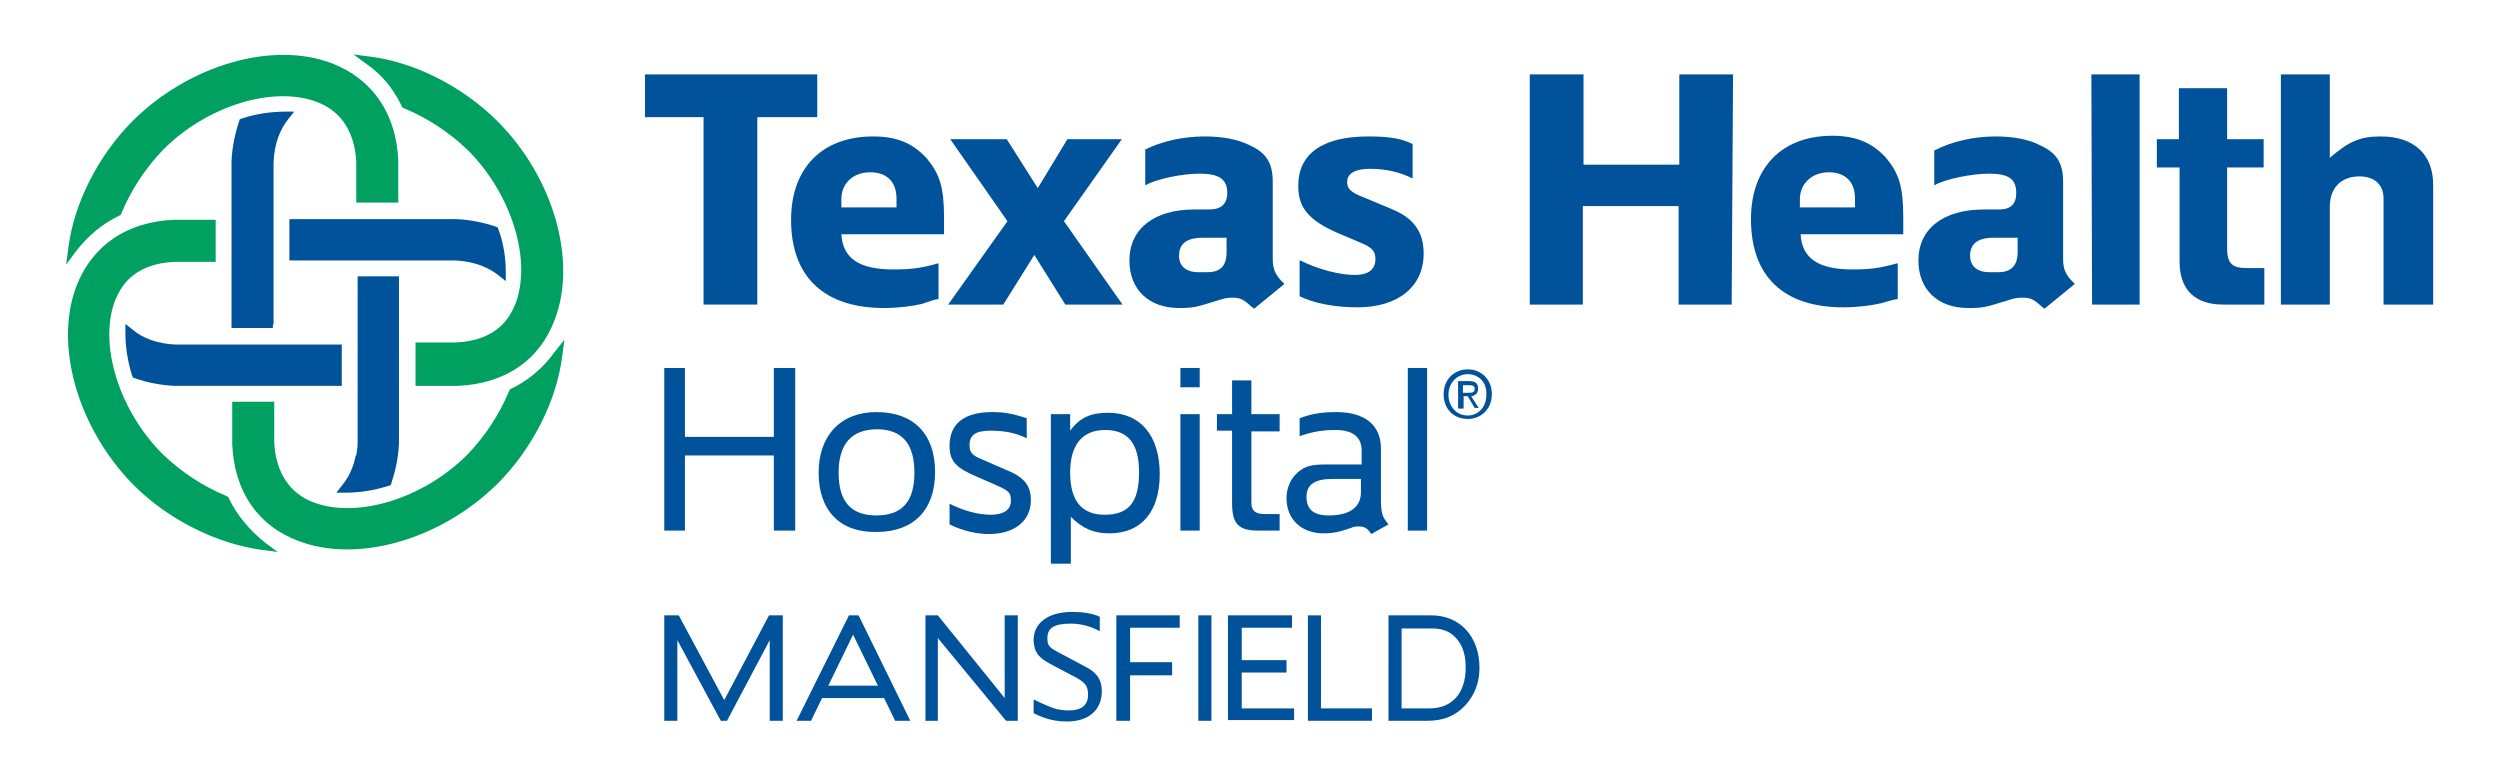 <?xml version="1.0" encoding="utf-8"?>
<!-- Generator: Adobe Illustrator 25.2.3, SVG Export Plug-In . SVG Version: 6.00 Build 0)  -->
<svg version="1.1" id="Layer_1" xmlns="http://www.w3.org/2000/svg" xmlns:xlink="http://www.w3.org/1999/xlink" x="0px" y="0px"
	 viewBox="0 0 362.8 113.1" style="enable-background:new 0 0 362.8 113.1;" xml:space="preserve">
<style type="text/css">
	.st0{fill:#00A160;}
	.st1{fill:#00539B;}
</style>
<g>
	<path class="st0" d="M33.2,72.3l-0.1-0.2L32.9,72c-3.4-1.4-6.6-3.5-9.3-6.1c-6.4-6.4-9.3-16-6.9-22.3c0.5-1.2,1.1-2.2,1.9-3
		c1.6-1.6,3.9-2.5,6.8-2.6c0,0,5.3,0,5.3,0h0.6v-6.1h-6.1c-0.1,0-0.1,0-0.1,0l0.1,0c-6.8,0.3-11.8,3.7-14.1,9.6
		c-3.3,8.6,0.2,20.7,8.3,28.9c5,5,12,8.5,18.6,9.4l2.3,0.3l-1.9-1.4C36.2,76.9,34.4,74.8,33.2,72.3z M17.3,31.3l0.2-0.1l0.1-0.2
		c1.4-3.4,3.5-6.6,6.1-9.3c6.4-6.4,16-9.3,22.3-6.9c3.5,1.3,5.5,4.4,5.7,8.7c0,0,0,5.3,0,5.3v0.6h6.1v-6.1
		c-0.3-6.8-3.7-11.8-9.6-14.1c-8.6-3.3-20.7,0.2-28.9,8.3c-5,5-8.6,12-9.4,18.6l-0.3,2.3l1.4-1.9C12.7,34.3,14.8,32.5,17.3,31.3z
		 M80.4,51.2c-1.6,2.2-3.7,4-6.2,5.2L74,56.5l-0.1,0.2c-1.4,3.4-3.5,6.6-6.1,9.3c-6.4,6.4-16,9.3-22.3,6.9c-3.5-1.3-5.5-4.4-5.7-8.7
		c0,0,0-5.3,0-5.3v-0.6h-6.1v0.6c0,5.5,0,5.5,0,5.6c0.3,6.8,3.7,11.8,9.6,14c8.6,3.3,20.7-0.2,28.9-8.3c5-5,8.6-12,9.4-18.6l0.3-2.3
		L80.4,51.2z M58.3,15.4l0.1,0.2l0.2,0.1c3.4,1.4,6.6,3.5,9.3,6.1c6.4,6.4,9.3,16,6.9,22.3c-0.5,1.2-1.1,2.2-1.9,3
		c-1.6,1.6-3.9,2.5-6.8,2.6c0,0-0.2,0-0.2,0l-5,0h-0.6v0.6l0,4.9V56h0.6l5.5,0c6.9-0.3,11.9-3.7,14.1-9.6c3.3-8.6-0.2-20.7-8.3-28.8
		c-5-5-12-8.6-18.6-9.4l-2.3-0.3l1.9,1.4C55.4,10.8,57.1,12.9,58.3,15.4z"/>
</g>
<g>
	<path class="st1" d="M42,31.8v6H66c2.6,0.1,4.8,0.9,6.4,2.2l1,0.8l0-1.3c0-2-0.3-4.2-1.1-6.3L72.2,33L72,32.9
		c-1.8-0.6-3.7-1-5.7-1.1c0,0-23.7,0-23.7,0H42z"/>
</g>
<g>
	<path class="st1" d="M51.6,66.2c-0.2,1.1-0.6,2.1-1.1,3c-0.3,0.5-0.6,0.9-0.9,1.3l-0.8,1l1.3,0c2,0,4.1-0.3,6.3-1l0.3-0.1l0.1-0.3
		c0.6-1.8,1-3.7,1.1-5.7c0,0,0-23.7,0-23.7l0-0.6h-6v0.6l0,9.5v2.2v0l0,11.8c0,0.7-0.1,1.3-0.2,1.9C51.6,66.1,51.6,66.1,51.6,66.2z"
		/>
</g>
<g>
	<path class="st1" d="M39.7,47.1c0-18.8,0-23.2,0-23.5c0.1-2.7,0.9-4.8,2.2-6.4l0.8-1l-1.3,0c-2,0-4.2,0.3-6.3,1l-0.3,0.1l-0.1,0.3
		c-0.6,1.8-1,3.7-1.1,5.7c0,0,0,23.7,0,23.7v0.6h6V47.1z"/>
</g>
<g>
	<path class="st1" d="M19.3,54.8l0.3,0.1c1.7,0.6,3.7,1,5.7,1.1c0,0,23.7,0,23.7,0l0.6,0v-0.6l0-4.8l0-0.6H49l-23.5,0
		c-2.6-0.1-4.8-0.9-6.3-2.2l-1-0.8l0,1.3c0,2,0.3,4.1,1,6.3L19.3,54.8z"/>
</g>
<g>
	<g>
		<path class="st1" d="M118.6,10.8V17h-8.7v27.2h-7.8V17h-8.5v-6.2H118.6z"/>
	</g>
	<g>
		<path class="st1" d="M136.2,38.2v5.2l-0.6,0.1l-1.8,0.6c-1.2,0.3-3.4,0.6-5.5,0.6c-8.7,0-13.5-4.5-13.5-12.8
			c0-7.5,4.5-12.1,11.9-12.1c3.5,0,5.8,1,7.8,3.2c1.9,2.3,2.5,4.2,2.5,8.7V34h-14.9c0.2,3.5,2.6,5.1,7.5,5.1
			C132.4,39.1,133.7,38.9,136.2,38.2z M122.1,30.1h8v-1.3c0-2.4-1.4-3.8-3.8-3.8c-2.5,0-4.2,1.6-4.2,3.9V30.1z"/>
	</g>
	<g>
		<path class="st1" d="M137.9,20.2h8.2l4.5,7.1l4.3-7.1h7.9l-8.4,11.9l8.5,12.1h-8.3l-4.5-7.2l-4.5,7.2h-8l8.6-12.1L137.9,20.2z"/>
	</g>
	<g>
		<path class="st1" d="M166,21.8c2.5-1.3,5.7-2,8.8-2c2.6,0,4.8,0.4,6.6,1.3c2.4,1.1,3.3,2.6,3.3,5.3v11.2c0,1.5,0.4,2.4,1.7,3.6
			l-4.4,3.6c-0.2-0.1-0.3-0.3-0.4-0.3c-1.3-1.2-1.7-1.3-2.9-1.3c-0.8,0-1.3,0.2-2.3,0.5c-2.9,0.9-3.3,1-5.3,1
			c-4.4,0-7.2-2.7-7.2-6.9c0-4.6,3.6-7.4,9.4-7.4h2.2c1.7,0,2.6-0.8,2.6-2.4c0-2-1.2-2.8-4-2.8c-2.6,0-6.4,0.8-7.9,1.7V21.8z
			 M177.9,34.5h-3.4c-2.3,0-3.4,0.9-3.4,2.6c0,1.5,1,2.4,2.8,2.4h1.3c1.9,0,2.8-0.9,2.8-2.9V34.5z"/>
	</g>
	<g>
		<path class="st1" d="M188.7,37.8c2.6,1.3,5.7,2.1,7.9,2.1c2,0,3-0.8,3-2.3c0-1.2-0.5-1.7-2.2-2.4l-3.3-1.4
			c-4.1-1.8-5.7-3.6-5.7-6.8c0-4.7,3.5-7.2,10.2-7.2c3,0,4.8,0.3,6.4,1.1v5c-1.8-0.9-3.8-1.4-6.2-1.4c-2.2,0-3.3,0.7-3.3,1.9
			c0,1,0.5,1.5,2.3,2.2l4.3,1.8c3.1,1.3,4.5,3.3,4.5,6.4c0,4.8-3.7,7.8-9.6,7.8c-3.4,0-6.3-0.6-8.4-1.6V37.8z"/>
	</g>
	<g>
		<path class="st1" d="M222,10.8h7.8v13.1h13.9V10.8h7.8l-0.2,33.4h-7.7V29.9h-13.9v14.3H222V10.8z"/>
	</g>
	<g>
		<path class="st1" d="M275.4,38.2v5.2l-0.6,0.1L273,44c-1.2,0.3-3.4,0.6-5.5,0.6c-8.7,0-13.4-4.5-13.4-12.8
			c0-7.5,4.5-12.1,11.8-12.1c3.4,0,5.8,1,7.8,3.2c1.9,2.3,2.5,4.2,2.5,8.7V34h-14.9c0.2,3.5,2.6,5.1,7.5,5.1
			C271.6,39.1,272.8,38.9,275.4,38.2z M261.2,30.1h8v-1.3c0-2.4-1.4-3.8-3.8-3.8c-2.4,0-4.2,1.6-4.2,3.9V30.1z"/>
	</g>
	<g>
		<path class="st1" d="M280.8,21.8c2.5-1.3,5.7-2,8.8-2c2.5,0,4.8,0.4,6.5,1.3c2.4,1.1,3.3,2.6,3.3,5.3v11.2c0,1.5,0.4,2.4,1.7,3.6
			l-4.4,3.6c-0.2-0.1-0.3-0.3-0.4-0.3c-1.3-1.2-1.7-1.3-3-1.3c-0.8,0-1.3,0.2-2.3,0.5c-2.9,0.9-3.3,1-5.4,1c-4.4,0-7.2-2.7-7.2-6.9
			c0-4.6,3.6-7.4,9.5-7.4h2.2c1.7,0,2.5-0.8,2.5-2.4c0-2-1.1-2.8-3.9-2.8c-2.6,0-6.5,0.8-8,1.7V21.8z M292.7,34.5h-3.4
			c-2.3,0-3.4,0.9-3.4,2.6c0,1.5,1,2.4,2.8,2.4h1.3c1.8,0,2.8-0.9,2.8-2.9V34.5z"/>
	</g>
	<g>
		<path class="st1" d="M310.5,10.8l0,33.4h-6.9l-0.1-33.4H310.5z"/>
	</g>
	<g>
		<path class="st1" d="M312.9,20.2h3.3v-7.4h7v7.4h5.3v4.1h-5.3V36c0,2.2,0.7,2.9,2.8,2.9h2.6v5.3h-6c-4.1,0-6.3-2.2-6.3-6.2V24.3
			h-3.3V20.2z"/>
	</g>
	<g>
		<path class="st1" d="M338.1,22.9c2.8-2.4,4.4-3.1,7.4-3.1c4.8,0,7.6,2.6,7.6,7v17.4h-7.2V28.8c0-2-1.3-3.2-3.5-3.2
			c-2.7,0-4.3,1.7-4.3,4.4v14.2h-7.1V10.8h7.1V22.9z"/>
	</g>
</g>
<g>
	<path class="st1" d="M99.4,66.1V77h-3V53.4h3v10h12.9v-10h3.1V77h-3.1V66.1H99.4z"/>
	<path class="st1" d="M118.8,68.6c0-5.4,3.2-8.8,8.4-8.8c5.4,0,8.5,3.2,8.5,8.7c0,5.5-3.1,8.7-8.5,8.7
		C121.9,77.3,118.8,74.1,118.8,68.6z M121.7,68.6c0,4.2,1.8,6.2,5.5,6.2c3.7,0,5.5-2,5.5-6.2c0-4.2-1.8-6.3-5.4-6.3
		C123.6,62.3,121.7,64.4,121.7,68.6z"/>
	<path class="st1" d="M137.8,73.1c2,1,4.1,1.6,6,1.6c1.8,0,2.9-0.7,2.9-2c0-1.3-0.3-1.5-2.6-2.5l-2.3-1c-3.1-1.3-4-2.3-4-4.5
		c0-3.2,2.1-4.9,6.2-4.9c1.7,0,2.9,0.2,5,0.9v2.9c-1.6-0.8-3.3-1.1-5.2-1.1c-2.2,0-3.1,0.6-3.1,2.1c0,1.1,0.4,1.5,1.9,2.1l3.2,1.4
		c2.8,1.1,3.8,2.3,3.8,4.5c0,3-2.4,4.9-6.1,4.9c-1.8,0-3.9-0.5-5.7-1.4V73.1z"/>
	<path class="st1" d="M155.3,81.8h-2.8V60.1h2.8v2.4c1.4-1.9,3-2.6,5.5-2.6c4.7,0,7.5,3.3,7.5,8.9c0,5.5-2.7,8.6-7.3,8.6
		c-2.3,0-3.9-0.7-5.6-2.4V81.8z M155.3,68.6c0,4.1,1.7,6.1,5,6.1c3.5,0,5-1.8,5-6.2c0-4.1-1.6-6.1-4.9-6.1
		C157.1,62.4,155.3,64.5,155.3,68.6z"/>
	<path class="st1" d="M171.3,56.2v-2.8h2.8v2.8H171.3z M171.3,60.1h2.8V77h-2.8V60.1z"/>
	<path class="st1" d="M176.6,60.1h2.2v-4.9h2.8v4.9h4.1v2.5h-4.1v10.4c0,1.1,0.6,1.6,1.9,1.6h2.2V77h-3.1c-2.9,0-3.8-1-3.8-4V62.5
		h-2.2V60.1z"/>
	<path class="st1" d="M197.6,67.2v-1.8c0-2-1.3-3-3.8-3c-2,0-3.5,0.3-5.2,0.9v-2.6c1.8-0.7,3.4-0.9,5.3-0.9c4.2,0,6.5,1.9,6.5,5.3
		V72c0,2.4,0.1,2.9,1.1,4.1l-2.5,1.4c-0.6-0.9-1-1.1-1.8-1.1c-0.4,0-0.7,0-1.1,0.2l-1.6,0.5c-0.7,0.2-1.6,0.3-2.4,0.3
		c-3.2,0-5.4-2-5.4-5.1c0-1.5,0.6-2.9,1.7-3.8c1-0.9,2.1-1.1,4.1-1.1H197.6z M197.6,69.5h-4.2c-2.6,0-3.8,0.8-3.8,2.6
		c0,1.8,1,2.7,3.2,2.7c3.1,0,4.7-1.2,4.7-3.4V69.5z"/>
	<path class="st1" d="M204.3,53.4h2.8V77h-2.8V53.4z"/>
</g>
<path class="st1" d="M213,60.8c-2.1,0-3.5-1.5-3.5-3.6c0-2.2,1.6-3.6,3.5-3.6c1.9,0,3.5,1.4,3.5,3.6C216.5,59.4,214.9,60.8,213,60.8
	z M213,54.3c-1.5,0-2.8,1.2-2.8,3c0,1.6,1.1,3,2.8,3c1.5,0,2.7-1.2,2.7-3C215.8,55.5,214.6,54.3,213,54.3z M212.3,59.3h-0.7v-4h1.5
	c1,0,1.4,0.3,1.4,1.1c0,0.7-0.4,1-1,1.1l1.1,1.7H214l-1-1.7h-0.6V59.3z M213.1,57c0.5,0,0.9,0,0.9-0.6c0-0.5-0.5-0.5-0.9-0.5h-0.8
	V57H213.1z"/>
<path class="st1" d="M96.4,89.3h2.1l6.6,12.3l6.5-12.3h2v15.3h-1.9V92.9l-6.2,11.7h-0.9l-6.3-11.7v11.7h-1.9L96.4,89.3z"/>
<path class="st1" d="M119.3,101.3l-1.6,3.3h-2.1l7.6-15.3h1.4l7.5,15.3h-2.2l-1.6-3.3H119.3z M120.2,99.5h7.2l-3.6-7.4L120.2,99.5z"
	/>
<path class="st1" d="M134.3,89.3h1.8l9.7,12v-12h1.9v15.3H146l-9.9-12v12h-1.8V89.3z"/>
<path class="st1" d="M150,101.5c1,0.5,2.3,1.1,3.3,1.4c0.5,0.1,1.2,0.2,1.8,0.2c1.9,0,2.8-0.8,2.8-2.3c0-1.2-0.4-1.7-1.6-2.4
	l-3.6-1.9c-1.5-0.8-2.1-1.3-2.5-2.3c-0.1-0.4-0.2-0.8-0.2-1.3c0-2.5,2.1-4.1,5.6-4.1c1.5,0,2.9,0.2,4,0.7v2.1
	c-1.3-0.7-2.7-1.1-4.2-1.1c-2.4,0-3.4,0.6-3.4,2.1c0,1,0.2,1.3,1.3,1.9l4.3,2.3c1.6,0.8,2.3,1.9,2.3,3.5c0,2.7-1.9,4.4-5,4.4
	c-1.7,0-3.1-0.3-4.9-1.2V101.5z"/>
<path class="st1" d="M164,98v6.6H162V89.3h9.2v1.8H164v5h6.1V98H164z"/>
<path class="st1" d="M175.8,104.6h-1.9V89.3h1.9V104.6z"/>
<path class="st1" d="M187.8,102.7v1.8h-9.6V89.3h9.3v1.8h-7.3v4.7h6.5v1.8h-6.5v5.2H187.8z"/>
<path class="st1" d="M199.1,102.8v1.8h-9.3V89.3h1.9v13.5H199.1z"/>
<path class="st1" d="M201.4,89.3h6.3c4.2,0,7,3.1,7,7.6c0,2.2-0.7,3.9-2,5.4c-1.5,1.6-3.2,2.3-5.6,2.3h-5.6V89.3z M203.3,102.8h4.2
	c3.2,0,5.2-2.2,5.2-5.9c0-1.6-0.3-2.8-1-3.8c-0.9-1.3-2.1-1.9-3.9-1.9h-4.4V102.8z"/>
</svg>
